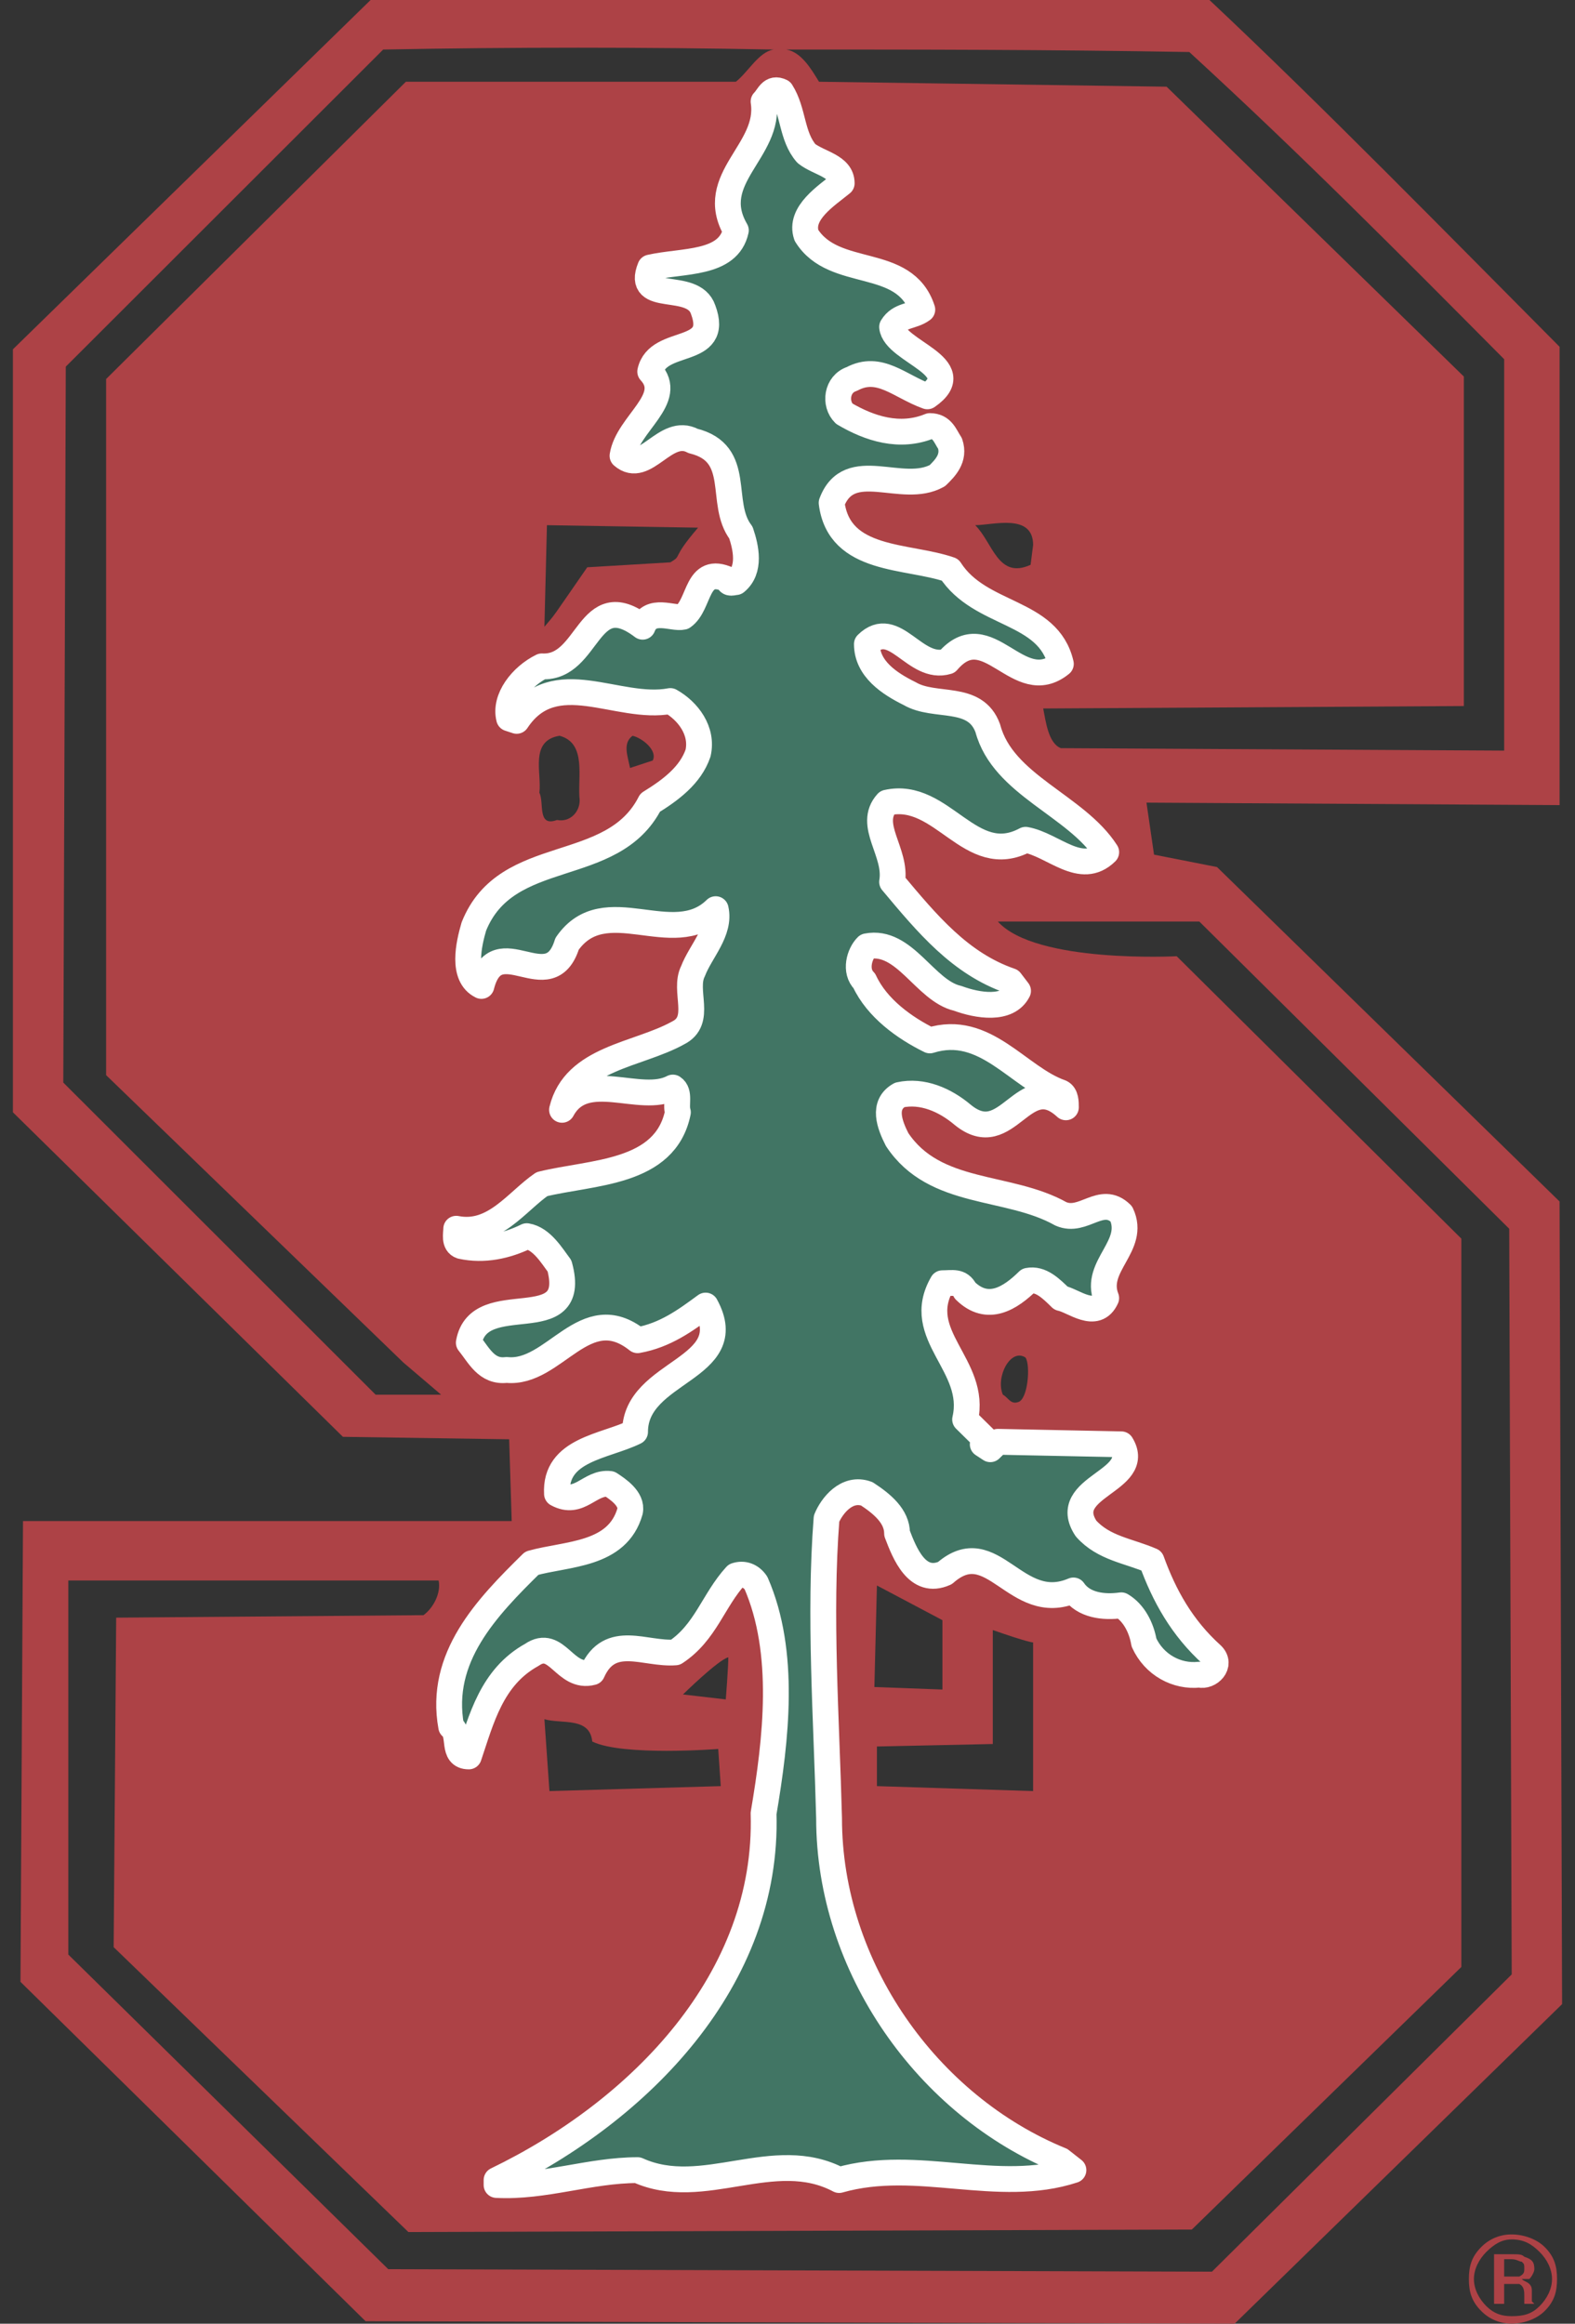 <svg width="61" height="90" viewBox="0 0 61 90" fill="none" xmlns="http://www.w3.org/2000/svg">
<rect x="0" y="0" width="61" height="90" fill="#333333" stroke="none"/>
<path fill-rule="evenodd" clip-rule="evenodd" d="M60.5 77.623L47.817 90L14.159 89.904L0.793 76.759L0.891 58.913H19.818L19.72 55.746L13.281 55.65L0.5 43.081V13.529L14.353 0H46.842C51.233 4.126 56.11 9.115 60.403 13.432V31.183L44.403 31.087L44.696 33.102L47.135 33.582L60.402 46.535L60.5 77.623ZM4.11 14.68L15.72 3.166H28.5C28.988 2.782 29.378 2.015 29.964 1.919C24.923 1.823 19.882 1.823 14.841 1.919L2.548 14.2L2.451 41.929L14.549 54.019H17.086L15.622 52.772L4.11 41.642V14.68ZM58.257 13.913C54.159 9.787 50.451 6.045 46.062 2.015C40.501 1.919 35.72 1.919 30.452 1.919C31.037 2.015 31.427 2.686 31.72 3.166L45.183 3.358L56.695 14.584V27.346L40.403 27.441C40.501 27.921 40.597 28.785 41.085 28.977L58.257 29.072V13.913ZM21.183 20.341L21.085 24.275C21.573 23.699 21.28 24.083 22.744 21.972L25.964 21.78C26.451 21.492 25.964 21.684 27.037 20.437L21.183 20.341ZM37.769 20.341C38.452 21.013 38.647 22.452 39.915 21.876L40.013 21.109C40.012 19.862 38.451 20.341 37.769 20.341ZM21.671 28.497C20.5 28.689 20.988 29.936 20.89 30.704C21.086 31.088 20.793 32.047 21.573 31.759C22.061 31.855 22.451 31.471 22.451 30.992C22.354 30.128 22.744 28.785 21.671 28.497ZM24.5 28.497C24.11 28.785 24.305 29.264 24.402 29.744L25.28 29.456C25.476 29.072 24.89 28.592 24.5 28.497ZM4.402 75.416L4.5 62.654L16.402 62.558C16.792 62.27 17.086 61.695 16.988 61.215H2.646V75.703L15.037 87.889L46.939 87.985L58.549 76.471L58.452 47.591L46.451 35.693H38.647C40.11 37.325 45.573 37.036 45.573 37.036L56.598 47.974V76.184L46.159 86.354L15.817 86.45L4.402 75.416ZM38.842 54.019C39.037 54.115 39.134 54.403 39.426 54.307C39.817 54.211 39.915 52.867 39.719 52.58C39.134 52.197 38.549 53.348 38.842 54.019ZM33.963 61.408L33.865 65.341L36.5 65.438V62.751L33.963 61.408ZM40.012 63.614C40.012 63.614 39.817 63.614 38.451 63.134V67.548L33.963 67.644V69.179L40.012 69.371V63.614ZM26.451 65.629L28.11 65.821C28.11 65.821 28.208 64.573 28.208 64.19C27.817 64.286 26.451 65.629 26.451 65.629ZM27.915 69.179L27.817 67.74C27.817 67.74 24.11 68.028 22.939 67.452C22.841 66.493 21.768 66.781 21.085 66.588L21.28 69.371L27.915 69.179Z" fill="#AD4246"/>
<path fill-rule="evenodd" clip-rule="evenodd" d="M30.257 3.548C29.866 3.356 29.769 3.74 29.573 3.933C29.866 5.851 27.33 6.907 28.5 8.922C28.208 10.265 26.451 10.073 25.183 10.361C24.598 11.801 26.842 10.841 27.232 11.992C27.915 13.816 25.475 13.048 25.183 14.391C26.159 15.447 24.305 16.406 24.11 17.653C24.988 18.421 25.768 16.502 26.841 17.078C28.792 17.557 27.817 19.476 28.695 20.628C28.89 21.203 29.085 22.067 28.5 22.547C28.402 22.547 28.207 22.643 28.207 22.451C26.939 21.875 27.134 23.411 26.451 23.89C26.06 23.986 25.182 23.506 24.89 24.274C22.743 22.643 22.841 25.905 20.987 25.809C20.206 26.193 19.523 27.057 19.718 27.824L20.011 27.92C21.475 25.713 23.914 27.537 25.962 27.152C26.645 27.537 27.231 28.304 27.036 29.168C26.743 30.031 25.962 30.607 25.182 31.087C23.718 33.965 19.621 32.718 18.353 35.884C18.157 36.556 17.865 37.803 18.645 38.187C19.231 35.884 21.28 38.763 21.963 36.556C23.426 34.445 26.06 36.844 27.719 35.213C27.914 36.076 27.133 36.844 26.841 37.612C26.45 38.379 27.231 39.531 26.255 40.011C24.694 40.875 22.255 40.97 21.767 42.985C22.646 41.354 24.792 42.793 26.06 42.122C26.353 42.314 26.158 42.794 26.255 43.081C25.767 45.479 22.938 45.384 20.987 45.864C20.011 46.535 19.133 47.878 17.67 47.591C17.67 47.783 17.572 48.166 17.865 48.262C18.743 48.454 19.621 48.262 20.402 47.878C20.987 47.974 21.378 48.646 21.67 49.03C22.451 51.909 18.548 49.797 18.157 52.005C18.548 52.484 18.841 53.156 19.621 53.06C21.475 53.253 22.646 50.278 24.694 51.909C25.767 51.717 26.548 51.141 27.329 50.566C28.694 53.06 24.596 53.06 24.596 55.459C23.426 56.035 21.474 56.131 21.572 57.858C22.45 58.338 22.841 57.379 23.621 57.475C23.914 57.666 24.499 58.05 24.402 58.53C23.914 60.258 21.963 60.162 20.597 60.545C18.841 62.272 16.987 64.192 17.475 66.878C17.865 67.166 17.475 68.029 18.157 68.029C18.645 66.59 19.036 64.959 20.597 64.095C21.573 63.423 21.865 65.054 22.939 64.766C23.622 63.231 24.988 64.095 26.158 63.999C27.329 63.231 27.622 61.984 28.5 61.025C28.792 60.928 29.085 61.025 29.28 61.312C30.451 63.999 30.061 67.358 29.573 70.235C29.768 76.665 24.792 81.749 19.232 84.436V84.628C21.085 84.724 22.842 84.052 24.695 84.052C27.232 85.204 29.963 83.092 32.5 84.436C35.525 83.572 38.647 85.012 41.574 84.052L41.085 83.668C35.915 81.557 32.11 76.184 32.11 70.427C32.012 66.59 31.72 62.56 32.012 58.818C32.207 58.338 32.792 57.569 33.572 57.858C34.158 58.242 34.744 58.722 34.744 59.393C35.036 60.161 35.524 61.409 36.597 60.928C38.451 59.297 39.329 62.56 41.574 61.6C41.964 62.175 42.744 62.272 43.427 62.175C43.915 62.463 44.208 63.04 44.306 63.615C44.696 64.479 45.574 64.958 46.452 64.862C46.842 64.959 47.331 64.479 46.94 64.095C45.769 63.04 45.086 61.793 44.599 60.449C43.72 60.066 42.745 59.969 42.062 59.201C40.988 57.569 44.306 57.379 43.427 55.94L38.647 55.843L38.355 56.131L38.062 55.939L38.257 55.843L37.379 54.978C37.867 52.868 35.33 51.717 36.5 49.701C36.891 49.701 37.184 49.605 37.379 49.989C38.257 50.852 39.135 50.277 39.818 49.605C40.307 49.509 40.696 49.893 41.087 50.277C41.575 50.373 42.453 51.14 42.843 50.277C42.355 49.029 44.014 48.261 43.428 47.014C42.648 46.247 41.965 47.398 41.087 47.014C39.038 45.863 36.209 46.343 34.746 44.136C34.453 43.56 34.16 42.792 34.843 42.408C35.721 42.216 36.599 42.6 37.282 43.176C39.039 44.615 39.623 41.353 41.282 42.888C41.282 42.696 41.282 42.408 41.087 42.313C39.428 41.736 38.16 39.626 36.014 40.297C35.038 39.818 33.965 39.05 33.477 37.995C33.088 37.611 33.283 36.939 33.575 36.651C35.039 36.364 35.82 38.378 37.088 38.666C37.868 38.954 39.039 39.146 39.429 38.379L39.136 37.995C37.186 37.323 35.917 35.788 34.551 34.157C34.747 33.006 33.575 31.95 34.356 31.087C36.502 30.607 37.576 33.678 39.722 32.526C40.795 32.718 41.869 33.965 42.844 33.006C41.674 31.183 38.844 30.415 38.258 28.209C37.771 26.865 36.21 27.441 35.233 26.865C34.453 26.481 33.575 25.906 33.575 24.946C34.648 23.89 35.429 26.001 36.697 25.618C38.258 23.794 39.428 27.057 41.087 25.713C40.599 23.603 37.965 23.89 36.794 22.067C35.136 21.492 32.502 21.78 32.209 19.477C32.892 17.654 34.94 19.189 36.307 18.421C36.599 18.134 36.99 17.749 36.794 17.174C36.599 16.886 36.502 16.502 36.014 16.502C34.844 16.982 33.672 16.598 32.697 16.022C32.307 15.638 32.404 14.87 32.99 14.679C34.063 14.103 34.844 14.967 35.917 15.351C37.576 14.199 34.648 13.623 34.551 12.664C34.843 12.184 35.331 12.28 35.721 11.992C35.038 9.882 32.306 10.841 31.233 9.114C30.941 8.251 32.014 7.579 32.599 7.099C32.599 6.427 31.721 6.331 31.233 5.947C30.647 5.275 30.744 4.316 30.257 3.548Z" fill="#417564" stroke="white" stroke-miterlimit="2.613" stroke-linecap="round" stroke-linejoin="round"/>
<path fill-rule="evenodd" clip-rule="evenodd" d="M59.622 87.214C59.914 87.502 60.11 87.886 60.11 88.27C60.11 88.654 59.915 89.038 59.622 89.326C59.329 89.613 59.036 89.709 58.549 89.709C58.158 89.709 57.865 89.612 57.572 89.326C57.28 89.038 57.085 88.654 57.085 88.27C57.085 87.887 57.28 87.503 57.572 87.214C57.865 86.927 58.158 86.735 58.549 86.735C59.036 86.736 59.329 86.927 59.622 87.214ZM59.817 87.022C59.524 86.735 59.036 86.543 58.549 86.543C58.331 86.541 58.115 86.582 57.913 86.665C57.712 86.747 57.53 86.869 57.378 87.022C56.987 87.406 56.89 87.79 56.89 88.27C56.89 88.75 56.987 89.134 57.378 89.517C57.53 89.671 57.712 89.793 57.913 89.875C58.115 89.958 58.331 89.999 58.549 89.998C59.036 89.998 59.524 89.806 59.817 89.517C60.208 89.134 60.304 88.75 60.304 88.27C60.304 87.79 60.208 87.406 59.817 87.022ZM58.841 88.174H58.256V87.502H58.549C58.744 87.502 58.841 87.599 58.938 87.599C59.036 87.695 59.036 87.695 59.036 87.886C59.036 87.983 59.036 88.078 58.841 88.174ZM57.865 89.23H58.256V88.462H58.841C59.036 88.558 59.036 88.75 59.036 88.942V89.231H59.426L59.329 89.134V88.75C59.329 88.653 59.329 88.558 59.231 88.462C59.133 88.366 59.035 88.366 58.938 88.27H59.231C59.329 88.174 59.426 87.983 59.426 87.887C59.426 87.599 59.328 87.503 59.035 87.406C58.938 87.31 58.84 87.31 58.548 87.31H57.865V89.23H57.865Z" fill="#AD4246"/>
</svg>
